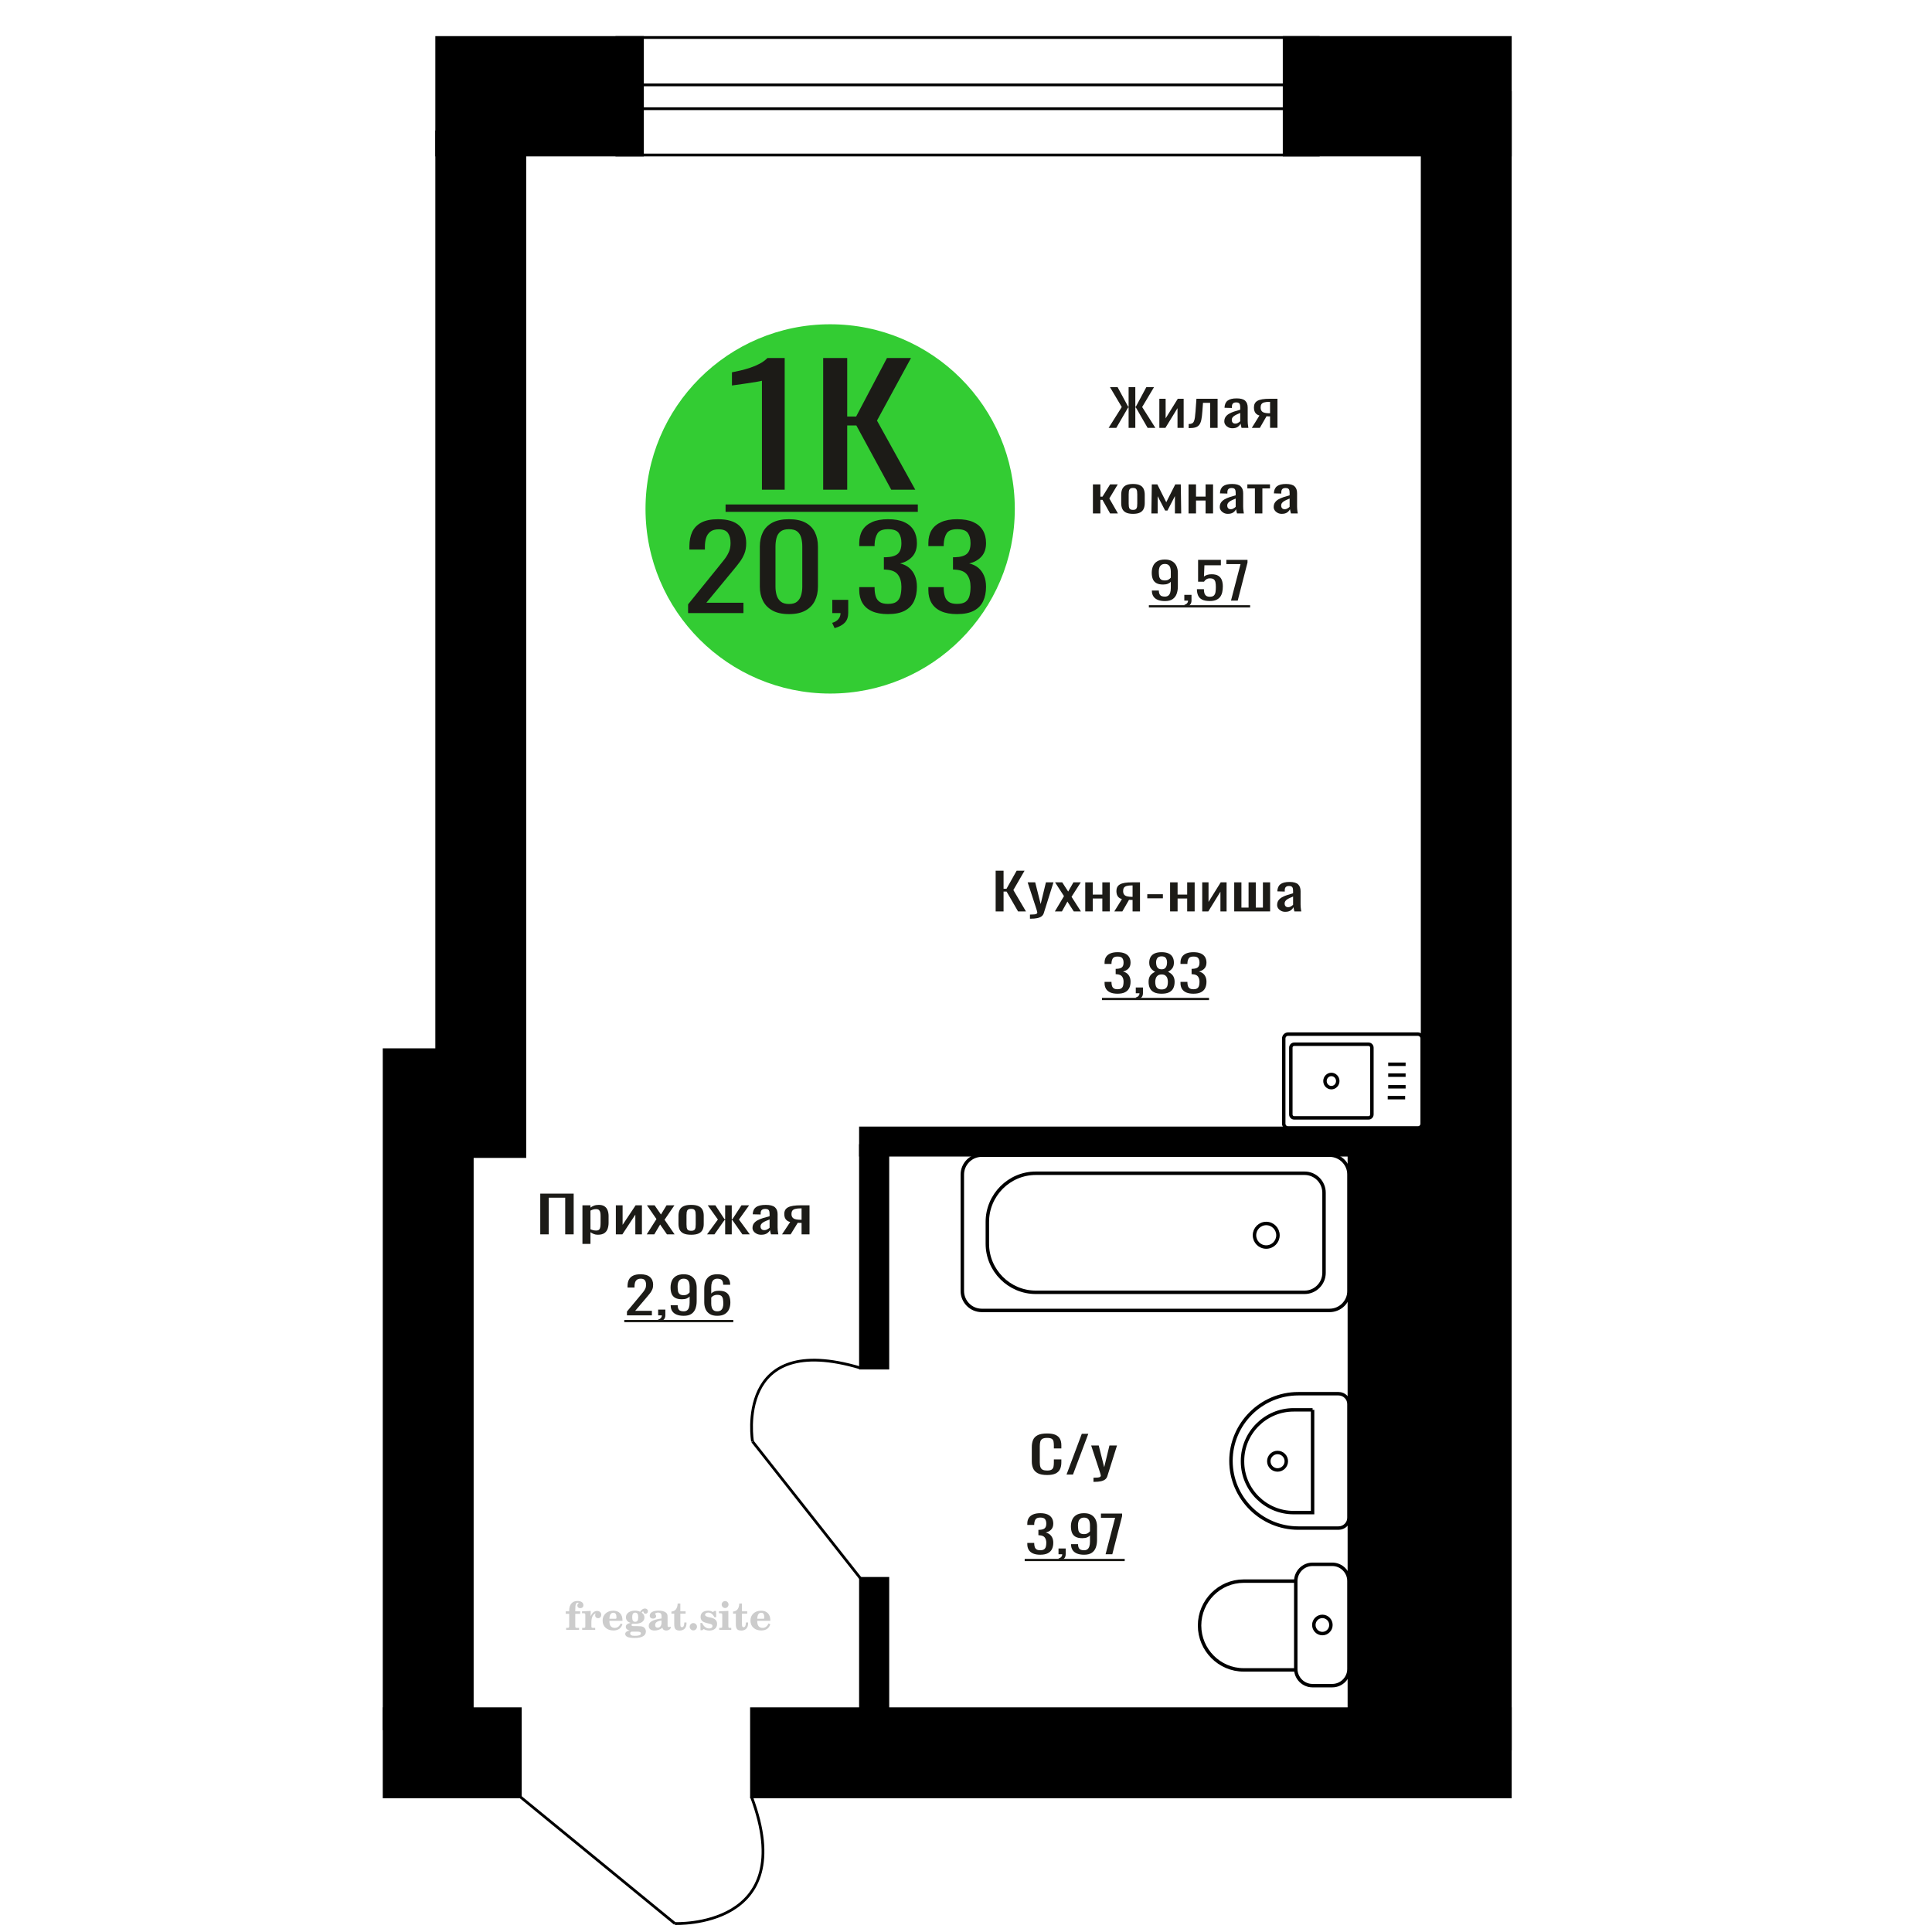 <?xml version="1.0" encoding="UTF-8"?>
<!DOCTYPE svg PUBLIC "-//W3C//DTD SVG 1.1//EN" "http://www.w3.org/Graphics/SVG/1.1/DTD/svg11.dtd">
<!-- Creator: CorelDRAW 2019 -->
<svg xmlns="http://www.w3.org/2000/svg" xml:space="preserve" width="140mm" height="140mm" version="1.1" style="shape-rendering:geometricPrecision; text-rendering:geometricPrecision; image-rendering:optimizeQuality; fill-rule:evenodd; clip-rule:evenodd"
viewBox="0 0 14000 14000"
 xmlns:xlink="http://www.w3.org/1999/xlink">
 <defs>
  <style type="text/css">
   <![CDATA[
    .str0 {stroke:black;stroke-width:25;stroke-miterlimit:22.926}
    .str2 {stroke:black;stroke-width:25.01;stroke-miterlimit:22.926}
    .str1 {stroke:black;stroke-width:20;stroke-miterlimit:22.926}
    .fil1 {fill:none}
    .fil5 {fill:black}
    .fil4 {fill:#1C1B17}
    .fil3 {fill:#33CC33}
    .fil0 {fill:#1C1B17;fill-rule:nonzero}
    .fil2 {fill:#CCCCCC;fill-rule:nonzero}
   ]]>
  </style>
 </defs>
 <g id="Слой_x0020_1">
  <polygon class="fil0" points="3914.93,8944.64 3914.93,8649.45 4157.04,8649.45 4157.04,8944.64 4095.7,8944.64 4095.7,8678.97 3976.27,8678.97 3976.27,8944.64 "/>
  <path id="1" class="fil0" d="M4220.56 9013.88l0 -279.88 58.09 0 0 16.76c6.88,-5.34 15.21,-9.96 24.98,-13.85 9.77,-3.88 21.35,-5.83 34.74,-5.83 16.28,0 29.23,2.86 38.82,8.57 9.59,5.71 16.73,12.87 21.44,21.5 4.7,8.62 7.79,17.37 9.23,26.24 1.45,8.87 2.18,16.46 2.18,22.78l0 51.02c0,14.82 -2.18,28.85 -6.53,42.09 -4.33,13.24 -12.21,23.93 -23.61,32.07 -11.39,8.14 -27.41,12.21 -48.04,12.21 -11.22,0 -21.18,-1.89 -29.87,-5.65 -8.68,-3.77 -16.46,-8.08 -23.34,-12.94l0 84.91 -58.09 0zm99.89 -96.94c10.14,0 17.38,-2.49 21.72,-7.47 4.35,-4.98 7.06,-11.72 8.15,-20.22 1.08,-8.51 1.62,-17.86 1.62,-28.06l0 -51.02c0,-8.75 -0.71,-16.83 -2.17,-24.24 -1.45,-7.41 -4.52,-13.3 -9.23,-17.67 -4.7,-4.38 -12.12,-6.56 -22.25,-6.56 -7.61,0 -14.84,1.09 -21.72,3.28 -6.88,2.18 -12.86,4.73 -17.92,7.65l0 134.84c5.43,2.67 11.59,4.92 18.45,6.74 6.89,1.82 14.66,2.73 23.35,2.73z"/>
  <polygon id="2" class="fil0" points="4462.7,8944.64 4462.7,8734 4511.56,8734 4511.56,8875.76 4606.02,8734 4651.62,8734 4651.62,8944.64 4603.85,8944.64 4603.85,8801.78 4509.92,8944.64 "/>
  <polygon id="3" class="fil0" points="4686.36,8944.64 4756.94,8833.85 4687.98,8734 4743.37,8734 4789.51,8800.69 4830.22,8734 4887.23,8734 4815.56,8838.59 4888.32,8944.64 4832.94,8944.64 4783.53,8873.21 4741.19,8944.64 "/>
  <path id="4" class="fil0" d="M5008.28 8947.56c-23.16,0 -41.43,-3.16 -54.82,-9.48 -13.39,-6.32 -22.9,-15.31 -28.51,-26.97 -5.6,-11.66 -8.42,-25.39 -8.42,-41.18l0 -61.22c0,-15.79 2.82,-29.52 8.42,-41.18 5.61,-11.66 15.12,-20.65 28.51,-26.97 13.39,-6.32 31.66,-9.48 54.82,-9.48 23.16,0 41.35,3.16 54.57,9.48 13.21,6.32 22.61,15.31 28.23,26.97 5.6,11.66 8.41,25.39 8.41,41.18l0 61.22c0,15.79 -2.81,29.52 -8.41,41.18 -5.62,11.66 -15.02,20.65 -28.23,26.97 -13.22,6.32 -31.41,9.48 -54.57,9.48zm0 -28.79c11.23,0 19.1,-2.19 23.63,-6.56 4.51,-4.38 7.24,-10.15 8.13,-17.31 0.91,-7.17 1.36,-14.64 1.36,-22.42l0 -65.96c0,-8.02 -0.45,-15.55 -1.36,-22.59 -0.89,-7.05 -3.62,-12.82 -8.13,-17.31 -4.53,-4.5 -12.4,-6.75 -23.63,-6.75 -11.22,0 -19.17,2.25 -23.88,6.75 -4.71,4.49 -7.51,10.26 -8.42,17.31 -0.9,7.04 -1.35,14.57 -1.35,22.59l0 65.96c0,7.78 0.45,15.25 1.35,22.42 0.91,7.16 3.71,12.93 8.42,17.31 4.71,4.37 12.66,6.56 23.88,6.56z"/>
  <polygon id="5" class="fil0" points="5123.39,8944.64 5202.1,8837.13 5128.27,8734 5183.65,8734 5250.41,8835.31 5254.76,8835.31 5254.76,8734 5302.54,8734 5302.54,8835.31 5306.89,8835.31 5373.12,8734 5428.49,8734 5354.65,8837.13 5433.38,8944.64 5379.63,8944.64 5306.89,8841.14 5302.54,8841.14 5302.54,8944.64 5254.76,8944.64 5254.76,8841.14 5249.88,8841.14 5177.14,8944.64 "/>
  <path id="6" class="fil0" d="M5515.89 8947.56c-12.3,0 -23.16,-2.37 -32.58,-7.11 -9.4,-4.74 -16.82,-10.81 -22.26,-18.22 -5.42,-7.41 -8.13,-15.25 -8.13,-23.51 0,-13.12 3.25,-24.17 9.77,-33.16 6.51,-8.99 15.47,-16.58 26.88,-22.78 11.39,-6.19 24.61,-11.6 39.62,-16.22 15.02,-4.61 30.85,-9.11 47.51,-13.48l0 -14.94c0,-8.5 -0.73,-15.55 -2.18,-21.14 -1.44,-5.59 -4.44,-9.78 -8.95,-12.57 -4.53,-2.79 -11.32,-4.19 -20.36,-4.19 -7.97,0 -14.39,1.21 -19.28,3.64 -4.89,2.43 -8.42,5.89 -10.58,10.39 -2.17,4.49 -3.26,9.78 -3.26,15.85l0 10.57 -57.54 -1.46c0.72,-23.32 8.68,-40.51 23.87,-51.56 15.21,-11.06 38.74,-16.59 70.59,-16.59 31.12,0 53.19,5.71 66.23,17.13 13.03,11.42 19.54,27.94 19.54,49.56l0 96.21c0,6.56 0.27,12.88 0.82,18.95 0.54,6.08 1.27,11.73 2.16,16.95 0.91,5.22 1.73,10.14 2.44,14.76l-53.19 0c-1.09,-3.89 -2.45,-8.81 -4.07,-14.76 -1.64,-5.95 -2.81,-11.36 -3.53,-16.22 -3.62,8.26 -10.59,15.98 -20.9,23.14 -10.32,7.17 -24.52,10.76 -42.62,10.76zm22.81 -33.53c5.78,0 11.21,-1.1 16.28,-3.28 5.06,-2.19 9.59,-4.68 13.57,-7.47 3.98,-2.8 6.69,-5.04 8.15,-6.74l0 -59.77c-9.06,3.4 -17.56,6.8 -25.52,10.2 -7.97,3.4 -14.93,6.99 -20.9,10.75 -5.97,3.77 -10.68,8.02 -14.12,12.76 -3.44,4.74 -5.16,10.14 -5.16,16.22 0,8.5 2.36,15.18 7.07,20.04 4.7,4.86 11.57,7.29 20.63,7.29z"/>
  <path id="7" class="fil0" d="M5666.81 8944.64l59.19 -89.29c-10.15,-2.67 -18.37,-6.68 -24.7,-12.02 -6.35,-5.35 -10.95,-11.91 -13.86,-19.68 -2.89,-7.78 -4.33,-16.52 -4.33,-26.24 0,-11.18 2.16,-20.77 6.51,-28.79 4.35,-8.02 11.21,-14.58 20.63,-19.68 9.41,-5.1 21.9,-8.87 37.45,-11.3 15.57,-2.43 34.75,-3.64 57.55,-3.64l60.81 0 0 210.64 -57.55 0 0 -83.09c-5.8,0 -10.68,-0.06 -14.66,-0.18 -3.98,-0.12 -8.33,-0.31 -13.03,-0.55l-51.58 83.82 -62.43 0zm135.19 -105.68c0.71,0 1.89,0 3.53,0 1.62,0 2.62,0 2.98,0l0 -82.73c-0.36,0 -1.36,0 -2.98,0 -1.64,0 -2.64,0 -2.99,0 -17.02,0 -30.5,1.4 -40.45,4.19 -9.95,2.79 -16.92,7.17 -20.9,13.12 -3.98,5.95 -5.97,13.91 -5.97,23.87 0,13.85 4.61,24.17 13.85,30.98 9.22,6.8 26.86,10.32 52.93,10.57z"/>
  <path class="fil1 str0" d="M9333.15 8173.55l941.83 0c16.9,0 30.72,-14.27 30.72,-31.72l0 -616.28c0,-17.44 -13.82,-31.72 -30.72,-31.72l-941.83 0c-16.9,0 -30.72,14.28 -30.72,31.72l0 616.28c0,17.45 13.82,31.72 30.72,31.72zm44.79 -73.2l539.31 0c13.27,0 24.11,-11.19 24.11,-24.88l0 -483.54c0,-13.7 -10.84,-24.89 -24.11,-24.89l-539.31 0c-13.26,0 -24.11,11.19 -24.11,24.89l0 483.54c0,13.69 10.85,24.88 24.11,24.88zm269.66 -218.82c25.59,0 46.33,-21.42 46.33,-47.84 0,-26.41 -20.74,-47.83 -46.33,-47.83 -25.59,0 -46.34,21.42 -46.34,47.83 0,26.42 20.75,47.84 46.34,47.84zm408.3 72.42l126.29 0m-122.78 -78.71l126.29 0m-126.29 -84.33l126.29 0m-126.29 -78.7l126.29 0"/>
  <path class="fil2" d="M4099.54 11694.2l0 -17.78 25.02 0 0 -5.65c0,-21.97 5.22,-38.99 15.71,-51.17 10.49,-12.19 25.21,-18.26 44.12,-18.26 13.27,0 23.76,2.73 31.52,8.14 7.76,5.41 11.66,12.7 11.66,21.87 0,6.82 -2.07,12.19 -6.21,16.09 -4.14,3.9 -9.87,5.83 -17.26,5.83 -6.07,0 -11.01,-1.78 -14.82,-5.36 -3.81,-3.57 -5.73,-8.18 -5.73,-13.78 0,-5.88 2.63,-11.1 7.95,-15.71 1.08,-1.08 1.64,-1.79 1.64,-2.07 0,-0.99 -0.47,-1.74 -1.36,-2.16 -0.94,-0.47 -2.45,-0.71 -4.57,-0.71 -7,0 -11.85,3.58 -14.53,10.68 -2.73,7.1 -4.09,21.54 -4.09,43.32l0 8.94 35.51 0 0 17.78 -35.51 0 0 91.43c0,4.14 0.84,6.97 2.59,8.47 1.74,1.51 5.08,2.26 10.01,2.26l15.06 0 0 14.11 -93.7 0 0 -14.11 12.37 -0.28c3.76,-0.19 6.3,-0.99 7.67,-2.5 1.31,-1.45 1.97,-4.09 1.97,-7.95l0 -91.43 -25.02 0z"/>
  <path id="1" class="fil2" d="M4218.54 11810.47l0 -14.11 13.22 -0.28c3.86,-0.29 6.44,-1.13 7.71,-2.54 1.27,-1.41 1.93,-4.05 1.93,-7.91l0 -84.47c0,-4.52 -0.99,-7.53 -3.01,-8.99 -2.02,-1.46 -6.21,-2.21 -12.56,-2.21 -0.84,0 -2.21,0.05 -4.09,0.14 -1.88,0.1 -3.29,0.14 -4.33,0.14l0 -13.82 62.89 -3.11 0 38.85c5.55,-12.74 12.14,-22.39 19.9,-28.88 7.71,-6.44 16.41,-9.69 26.15,-9.69 9.03,0 16.37,2.54 22.01,7.58 5.65,5.08 8.47,11.52 8.47,19.42 0,7.72 -2.07,13.88 -6.26,18.53 -4.18,4.66 -9.69,6.97 -16.51,6.97 -6.35,0 -11.52,-2.03 -15.52,-6.12 -4,-4.09 -6.02,-9.41 -6.02,-15.94 0,-2.59 0.42,-4.94 1.27,-7.15 0.8,-2.21 2.12,-4.33 3.86,-6.35 -10.49,3.38 -18.44,10.67 -23.94,21.77 -5.51,11.11 -8.28,25.59 -8.28,43.42l0 29.91c0,3.86 0.66,6.5 1.97,7.95 1.37,1.51 3.91,2.31 7.67,2.5l18.02 0.28 0 14.11 -94.55 0z"/>
  <path id="2" class="fil2" d="M4497.99 11763.9l12.42 5.93c-4.42,14.77 -12.14,26.01 -23.19,33.68 -11.1,7.67 -25.17,11.48 -42.24,11.48 -23.43,0 -42.29,-6.59 -56.68,-19.71 -14.35,-13.13 -21.54,-30.34 -21.54,-51.65 0,-21.26 7.15,-38.57 21.4,-51.83 14.3,-13.27 32.97,-19.9 56.02,-19.9 21.02,0 37.35,6.07 49.01,18.25 11.67,12.14 17.5,29.21 17.5,51.13l0 3.71 -94.83 0 0 1.93c0,16.33 3.3,28.65 9.83,36.97 6.59,8.33 16.37,12.47 29.31,12.47 9.45,0 17.78,-2.73 24.93,-8.19 7.19,-5.45 13.21,-13.54 18.06,-24.27zm-82.13 -33.58l43.37 0c2.96,0 5.03,-0.66 6.21,-1.93 1.18,-1.27 1.79,-3.62 1.79,-7.05 0,-12.14 -1.84,-20.98 -5.46,-26.49 -3.62,-5.5 -9.31,-8.27 -17.12,-8.27 -8.98,0 -15.85,3.62 -20.6,10.81 -4.71,7.25 -7.43,18.21 -8.19,32.93z"/>
  <path id="3" class="fil2" d="M4562.52 11815.6c-9.12,-2.31 -15.99,-5.69 -20.65,-10.26 -4.65,-4.56 -6.96,-10.16 -6.96,-16.88 0,-7.43 3.06,-13.55 9.22,-18.39 6.16,-4.8 15.05,-8.09 26.62,-9.84 -11.38,-3.05 -20.03,-8.04 -26.01,-15.05 -5.97,-6.96 -8.98,-15.47 -8.98,-25.49 0,-14.3 6.07,-25.97 18.2,-34.9 12.14,-8.99 27.99,-13.45 47.56,-13.45 6.91,0 13.4,0.7 19.56,2.07 6.17,1.36 12.14,3.43 17.92,6.16l4.85 -7.01c3.76,-5.36 8.28,-9.46 13.5,-12.37 5.22,-2.92 10.68,-4.38 16.37,-4.38 6.25,0 11.33,1.79 15.28,5.37 3.96,3.62 5.93,8.23 5.93,13.82 0,5.51 -1.5,10.02 -4.56,13.46 -3.01,3.43 -6.96,5.17 -11.81,5.17 -3.34,0 -6.16,-0.7 -8.56,-2.12 -2.4,-1.45 -4.33,-3.62 -5.78,-6.53 -0.57,-1.13 -0.9,-2.5 -1.09,-4.14 -0.28,-2.31 -1.27,-3.48 -2.91,-3.58 -1.65,0 -3.48,0.8 -5.51,2.4 -2.02,1.6 -3.66,3.62 -4.93,6.07 6.96,4.8 12.04,9.92 15.24,15.43 3.19,5.55 4.79,11.9 4.79,19.05 0,14.34 -5.83,25.58 -17.45,33.72 -11.62,8.14 -27.75,12.23 -48.4,12.23 -1.74,0 -4.18,-0.09 -7.34,-0.28 -3.1,-0.19 -5.36,-0.28 -6.72,-0.28 -4.33,0 -7.72,0.8 -10.11,2.44 -2.45,1.6 -3.67,3.81 -3.67,6.64 0,3.24 1.08,5.5 3.24,6.77 2.17,1.27 5.93,1.93 11.34,1.93l20.46 0c10.72,0 20.08,0.33 28.03,1.03 8,0.71 13.45,1.6 16.51,2.68 7.72,2.78 13.74,7.34 18.06,13.78 4.33,6.45 6.5,13.88 6.5,22.3 0,14.86 -7.06,26.29 -21.17,34.29 -14.11,8 -34.34,11.99 -60.73,11.99 -22.43,0 -39.32,-2.44 -50.65,-7.29 -11.34,-4.89 -17.03,-12.13 -17.03,-21.77 0,-6.35 2.77,-11.62 8.28,-15.9 5.5,-4.28 13.36,-7.25 23.56,-8.89zm13.88 7.85c-3.58,1.46 -6.12,3.15 -7.62,5.04 -1.51,1.88 -2.26,4.32 -2.26,7.38 0,6.16 2.68,10.72 8,13.64 5.31,2.96 13.59,4.42 24.83,4.42 15.24,0 26.53,-1.41 33.82,-4.18 7.29,-2.83 10.96,-7.15 10.96,-13.08 0,-4.66 -1.97,-8.04 -5.93,-10.11 -3.95,-2.07 -10.72,-3.11 -20.32,-3.11l-41.48 0zm4.8 -104.51c0,11.61 1.74,20.08 5.22,25.4 3.53,5.31 8.98,7.99 16.46,7.99 7.53,0 13.08,-2.68 16.7,-8.09 3.57,-5.36 5.36,-13.78 5.36,-25.3 0,-11.29 -1.79,-19.66 -5.36,-25.07 -3.62,-5.41 -9.17,-8.14 -16.7,-8.14 -7.48,0 -12.93,2.73 -16.46,8.14 -3.48,5.41 -5.22,13.78 -5.22,25.07z"/>
  <path id="4" class="fil2" d="M4793.76 11742.17c-16.7,2.68 -28.6,6.63 -35.66,11.86 -7.1,5.22 -10.63,12.55 -10.63,22.06 0,5.78 1.6,10.34 4.75,13.78 3.15,3.38 7.43,5.08 12.75,5.08 8.7,0 15.71,-3.25 20.93,-9.74 5.22,-6.49 7.86,-15.38 7.86,-26.67l0 -16.37zm43.74 35.75c0,4.52 0.8,7.71 2.4,9.64 1.6,1.93 4.23,2.87 7.81,2.87 1.64,0 3.52,-0.47 5.64,-1.46 2.12,-0.94 3.43,-1.41 4,-1.41 1.08,0 1.97,0.33 2.63,1.08 0.61,0.76 0.94,1.79 0.94,3.2 0,5.88 -3.34,11.25 -10.06,16.14 -6.73,4.84 -14.77,7.29 -24.13,7.29 -7.01,0 -12.98,-1.84 -17.92,-5.55 -4.99,-3.72 -7.9,-8.52 -8.85,-14.35 -7.71,6.3 -16.46,11.2 -26.24,14.68 -9.79,3.48 -19.85,5.22 -30.25,5.22 -13.5,0 -23.99,-2.92 -31.42,-8.8 -7.43,-5.88 -11.14,-14.16 -11.14,-24.83 0,-14.21 7.47,-25.64 22.38,-34.2 14.92,-8.61 38.53,-15.05 70.75,-19.38l0 -15.33c0,-9.93 -1.98,-16.94 -5.93,-21.07 -3.95,-4.14 -10.53,-6.21 -19.71,-6.21 -5.97,0 -11,0.98 -15.05,2.96 -4.09,1.98 -6.16,4.28 -6.16,6.82 0,0.66 1.22,2.54 3.67,5.69 2.44,3.11 3.67,6.59 3.67,10.49 0,5.32 -2.07,9.6 -6.26,12.89 -4.18,3.24 -9.64,4.89 -16.32,4.89 -6.82,0 -12.47,-1.97 -16.98,-5.93 -4.47,-3.95 -6.73,-8.89 -6.73,-14.86 0,-11.76 5.65,-20.88 16.94,-27.37 11.33,-6.45 27.28,-9.69 47.97,-9.69 11.57,0 21.73,1.17 30.53,3.52 8.75,2.31 15.99,5.79 21.68,10.35 4.52,3.53 7.67,7.48 9.46,11.95 1.79,4.42 2.68,11.24 2.68,20.41l0 60.35z"/>
  <path id="5" class="fil2" d="M4974.24 11757.13c0,0.66 0.09,1.65 0.24,2.96 0.14,1.32 0.18,2.31 0.18,2.97 0,16.51 -4.37,29.39 -13.12,38.66 -8.8,9.22 -20.98,13.83 -36.55,13.83 -14.2,0 -24.32,-3.34 -30.29,-10.07 -5.97,-6.68 -8.94,-18.48 -8.94,-35.41l0 -77 -20.32 0 0 -15.15c13.97,-0.89 24.84,-6.35 32.55,-16.27 7.72,-9.93 11.95,-23.95 12.7,-41.96l19.38 0 0 56.73 38.1 0 0 16.65 -38.1 0 0 74.78c0,9.55 0.9,15.9 2.64,19.01 1.74,3.15 4.79,4.7 9.22,4.7 5.41,0 9.5,-2.87 12.32,-8.56 2.77,-5.69 4.33,-14.3 4.61,-25.87l15.38 0z"/>
  <path id="6" class="fil2" d="M5024.15 11761.36c7.15,0 13.35,2.59 18.58,7.81 5.22,5.18 7.85,11.38 7.85,18.63 0,7.29 -2.59,13.54 -7.81,18.77 -5.17,5.22 -11.38,7.85 -18.62,7.85 -7.2,0 -13.36,-2.63 -18.54,-7.85 -5.22,-5.23 -7.8,-11.48 -7.8,-18.77 0,-7.15 2.63,-13.36 7.85,-18.58 5.22,-5.22 11.38,-7.86 18.49,-7.86z"/>
  <path id="7" class="fil2" d="M5075.42 11760.8l12.18 0c5.79,12.79 13.12,22.58 22.01,29.35 8.94,6.77 18.87,10.16 29.87,10.16 7.2,0 12.89,-1.6 17.08,-4.75 4.23,-3.2 6.35,-7.43 6.35,-12.79 0,-4.8 -1.84,-8.47 -5.55,-11.06 -3.72,-2.59 -11.62,-5.13 -23.76,-7.62 -20.84,-4 -35.51,-9.64 -44.02,-16.84 -8.52,-7.19 -12.75,-17.26 -12.75,-30.19 0,-14.35 4.75,-25.45 14.25,-33.31 9.5,-7.9 23,-11.85 40.45,-11.85 6.49,0 12.7,0.8 18.49,2.45 5.83,1.64 11.15,3.99 15.94,7.1l11.06 -7.57 11.61 0 1.37 45.15 -13.27 0c-4.93,-10.58 -11.33,-18.91 -19.14,-24.88 -7.81,-5.98 -16.18,-8.99 -25.16,-8.99 -6.82,0 -12.37,1.51 -16.65,4.57 -4.33,3.05 -6.5,6.86 -6.5,11.47 0,8.75 11.15,15.1 33.4,19.05 2.68,0.47 4.75,0.85 6.21,1.13 15.71,2.92 27.56,8.23 35.46,15.95 7.91,7.71 11.86,17.73 11.86,30.01 0,14.81 -4.99,26.53 -14.96,35.18 -9.97,8.7 -23.57,13.03 -40.83,13.03 -7.71,0 -15.05,-0.89 -21.92,-2.73 -6.91,-1.83 -13.12,-4.47 -18.76,-7.95l-12.14 8.42 -11.34 0 -0.84 -52.49z"/>
  <path id="8" class="fil2" d="M5229.74 11627.03c0,-7.01 2.4,-12.94 7.25,-17.78 4.84,-4.89 10.67,-7.34 17.59,-7.34 6.63,0 12.37,2.45 17.26,7.38 4.85,4.94 7.29,10.82 7.29,17.74 0,6.91 -2.4,12.84 -7.24,17.87 -4.85,5.03 -10.59,7.53 -17.31,7.53 -6.92,0 -12.75,-2.45 -17.59,-7.39 -4.85,-4.94 -7.25,-10.91 -7.25,-18.01zm48.26 158.56c0,3.95 0.66,6.68 1.93,8.09 1.32,1.41 3.91,2.21 7.76,2.4l11.2 0.28 0 14.11 -87.21 0 0 -14.11 12.28 -0.28c3.81,-0.19 6.39,-0.99 7.71,-2.5 1.37,-1.45 2.02,-4.14 2.02,-7.99l0 -84.48c0,-4.47 -0.98,-7.48 -3.01,-8.94 -2.02,-1.46 -6.16,-2.21 -12.41,-2.21 -0.85,0 -2.17,0.05 -4.1,0.14 -1.88,0.1 -3.34,0.14 -4.46,0.14l0 -13.82 68.29 -3.11 0 112.28z"/>
  <path id="9" class="fil2" d="M5420.71 11757.13c0,0.66 0.09,1.65 0.24,2.96 0.14,1.32 0.18,2.31 0.18,2.97 0,16.51 -4.37,29.39 -13.12,38.66 -8.8,9.22 -20.98,13.83 -36.55,13.83 -14.2,0 -24.32,-3.34 -30.29,-10.07 -5.97,-6.68 -8.94,-18.48 -8.94,-35.41l0 -77 -20.32 0 0 -15.15c13.97,-0.89 24.84,-6.35 32.55,-16.27 7.72,-9.93 11.95,-23.95 12.7,-41.96l19.38 0 0 56.73 38.1 0 0 16.65 -38.1 0 0 74.78c0,9.55 0.9,15.9 2.64,19.01 1.74,3.15 4.79,4.7 9.22,4.7 5.41,0 9.5,-2.87 12.32,-8.56 2.77,-5.69 4.33,-14.3 4.61,-25.87l15.38 0z"/>
  <path id="10" class="fil2" d="M5569.3 11763.9l12.42 5.93c-4.42,14.77 -12.14,26.01 -23.19,33.68 -11.1,7.67 -25.17,11.48 -42.24,11.48 -23.43,0 -42.29,-6.59 -56.68,-19.71 -14.35,-13.13 -21.54,-30.34 -21.54,-51.65 0,-21.26 7.15,-38.57 21.4,-51.83 14.3,-13.27 32.97,-19.9 56.02,-19.9 21.02,0 37.35,6.07 49.01,18.25 11.67,12.14 17.5,29.21 17.5,51.13l0 3.71 -94.83 0 0 1.93c0,16.33 3.3,28.65 9.83,36.97 6.59,8.33 16.37,12.47 29.31,12.47 9.45,0 17.78,-2.73 24.93,-8.19 7.19,-5.45 13.21,-13.54 18.06,-24.27zm-82.13 -33.58l43.37 0c2.96,0 5.03,-0.66 6.21,-1.93 1.18,-1.27 1.79,-3.62 1.79,-7.05 0,-12.14 -1.84,-20.98 -5.46,-26.49 -3.62,-5.5 -9.31,-8.27 -17.12,-8.27 -8.98,0 -15.85,3.62 -20.6,10.81 -4.71,7.25 -7.43,18.21 -8.19,32.93z"/>
  <circle class="fil3" cx="6015.64" cy="3687.79" r="1337.99"/>
  <path class="fil0" d="M4986.15 4442.58l0 -63.27 216.32 -267.22c16.11,-19.98 30.98,-38.58 44.63,-55.78 13.66,-17.21 24.85,-35.38 33.61,-54.53 8.75,-19.15 13.13,-41.21 13.13,-66.18 0,-31.08 -6.31,-55.5 -18.91,-73.26 -12.6,-17.76 -34.65,-26.64 -66.15,-26.64 -26.6,0 -47.25,5.83 -61.96,17.48 -14.7,11.66 -24.85,26.92 -30.45,45.79 -5.61,18.87 -8.41,39.13 -8.41,60.77l0 22.48 -112.37 0 0 -23.31c0,-40.51 6.84,-75.34 20.49,-104.48 13.65,-29.13 35.7,-51.75 66.15,-67.84 30.46,-16.1 70.89,-24.15 121.3,-24.15 68.6,0 119.71,15.4 153.32,46.21 33.6,30.8 50.41,73.39 50.41,127.78 0,28.86 -4.38,54.11 -13.13,75.76 -8.76,21.64 -20.14,41.9 -34.14,60.77 -14,18.87 -29.39,38.29 -46.19,58.27l-195.34 236.43 268.84 0 0 74.92 -401.15 0z"/>
  <path id="1" class="fil0" d="M5717.05 4450.07c-48.31,0 -88.04,-8.6 -119.19,-25.8 -31.15,-17.21 -54.26,-40.8 -69.31,-70.77 -15.05,-29.96 -22.58,-64.1 -22.58,-102.39l0 -290.54c0,-39.4 7.35,-73.95 22.06,-103.64 14.69,-29.69 37.63,-52.86 68.77,-69.51 31.16,-16.65 71.24,-24.98 120.25,-24.98 49,0 88.92,8.33 119.72,24.98 30.79,16.65 53.55,39.82 68.26,69.51 14.69,29.69 22.05,64.24 22.05,103.64l0 290.54c0,38.85 -7.53,73.26 -22.58,103.23 -15.05,29.97 -37.98,53.41 -68.79,70.34 -30.8,16.93 -70.35,25.39 -118.66,25.39zm0 -73.26c26.6,0 46.73,-6.1 60.38,-18.31 13.65,-12.21 23.1,-27.89 28.36,-47.04 5.25,-19.14 7.87,-38.98 7.87,-59.52l0 -292.2c0,-21.64 -2.45,-42.04 -7.35,-61.19 -4.9,-19.14 -14.18,-34.54 -27.83,-46.2 -13.65,-11.65 -34.12,-17.48 -61.43,-17.48 -27.3,0 -47.95,5.83 -61.95,17.48 -14.01,11.66 -23.47,27.06 -28.36,46.2 -4.91,19.15 -7.36,39.55 -7.36,61.19l0 292.2c0,20.54 2.63,40.38 7.89,59.52 5.25,19.15 15.05,34.83 29.39,47.04 14.35,12.21 34.49,18.31 60.39,18.31z"/>
  <path id="2" class="fil0" d="M6047.84 4551.63l-17.85 -38.29c18.89,-4.99 33.78,-13.74 44.63,-26.22 10.85,-12.49 16.27,-27.34 16.27,-44.54l-59.86 0 0 -95.74 115.52 0 0 94.08c0,29.41 -8.05,52.86 -24.15,70.34 -16.11,17.48 -40.96,30.94 -74.56,40.37z"/>
  <path id="3" class="fil0" d="M6434.28 4450.07c-46.2,0 -84.7,-6.94 -115.51,-20.81 -30.8,-13.87 -53.91,-33.85 -69.32,-59.94 -15.4,-26.08 -23.09,-56.88 -23.09,-92.4l0 -22.48 111.31 0c0,2.22 0,4.58 0,7.08 0,2.49 0,5.13 0,7.9 0.7,19.98 3.68,38.02 8.93,54.12 5.25,16.09 14.7,28.85 28.36,38.29 13.65,9.43 33.43,14.15 59.32,14.15 27.3,0 47.96,-5.13 61.97,-15.4 14,-10.27 23.45,-24.83 28.34,-43.7 4.91,-18.87 7.36,-40.52 7.36,-64.94 0,-35.52 -8.23,-64.52 -24.68,-86.99 -16.45,-22.48 -45.34,-34.83 -86.64,-37.05 -2.1,-0.55 -4.73,-0.83 -7.88,-0.83 -3.14,0 -5.76,0 -7.87,0l0 -89.08c2.11,0 4.55,0 7.35,0 2.8,0 5.25,0 7.36,0 39.9,-1.11 68.6,-9.43 86.1,-24.97 17.5,-15.54 26.26,-41.35 26.26,-77.42 0,-30.52 -6.48,-54.94 -19.43,-73.26 -12.96,-18.31 -38.68,-27.47 -77.19,-27.47 -38.5,0 -64.06,10.13 -76.66,30.39 -12.6,20.25 -19.6,46.2 -21,77.83 0,2.22 0,4.58 0,7.08 0,2.5 0,4.85 0,7.07l-111.31 0 0 -22.47c0,-36.08 7.69,-66.88 23.09,-92.41 15.41,-25.53 38.69,-45.23 69.84,-59.1 31.16,-13.88 69.83,-20.82 116.04,-20.82 46.91,0 85.77,6.94 116.57,20.82 30.81,13.87 53.9,33.71 69.31,59.52 15.4,25.81 23.11,56.75 23.11,92.82 0,40.51 -11.03,72.98 -33.09,97.4 -22.05,24.42 -51.63,41.07 -88.73,49.95 25.89,6.1 47.78,16.65 65.63,31.63 17.85,14.99 31.68,34 41.48,57.03 9.8,23.03 14.71,49.81 14.71,80.33 0,39.96 -7.01,74.79 -21.01,104.48 -14,29.69 -36.4,52.72 -67.21,69.09 -30.8,16.38 -71.41,24.56 -121.82,24.56z"/>
  <path id="4" class="fil0" d="M6935.19 4450.07c-46.2,0 -84.7,-6.94 -115.51,-20.81 -30.8,-13.87 -53.91,-33.85 -69.31,-59.94 -15.41,-26.08 -23.1,-56.88 -23.1,-92.4l0 -22.48 111.31 0c0,2.22 0,4.58 0,7.08 0,2.49 0,5.13 0,7.9 0.71,19.98 3.68,38.02 8.93,54.12 5.25,16.09 14.7,28.85 28.36,38.29 13.65,9.43 33.43,14.15 59.32,14.15 27.3,0 47.96,-5.13 61.97,-15.4 14,-10.27 23.45,-24.83 28.34,-43.7 4.91,-18.87 7.36,-40.52 7.36,-64.94 0,-35.52 -8.23,-64.52 -24.68,-86.99 -16.45,-22.48 -45.33,-34.83 -86.63,-37.05 -2.11,-0.55 -4.73,-0.83 -7.89,-0.83 -3.14,0 -5.76,0 -7.87,0l0 -89.08c2.11,0 4.55,0 7.35,0 2.8,0 5.25,0 7.36,0 39.9,-1.11 68.6,-9.43 86.11,-24.97 17.49,-15.54 26.25,-41.35 26.25,-77.42 0,-30.52 -6.47,-54.94 -19.43,-73.26 -12.96,-18.31 -38.68,-27.47 -77.19,-27.47 -38.5,0 -64.06,10.13 -76.66,30.39 -12.6,20.25 -19.6,46.2 -21,77.83 0,2.22 0,4.58 0,7.08 0,2.5 0,4.85 0,7.07l-111.31 0 0 -22.47c0,-36.08 7.69,-66.88 23.1,-92.41 15.4,-25.53 38.68,-45.23 69.83,-59.1 31.16,-13.88 69.83,-20.82 116.04,-20.82 46.91,0 85.77,6.94 116.57,20.82 30.81,13.87 53.9,33.71 69.31,59.52 15.4,25.81 23.11,56.75 23.11,92.82 0,40.51 -11.03,72.98 -33.09,97.4 -22.05,24.42 -51.63,41.07 -88.73,49.95 25.9,6.1 47.78,16.65 65.63,31.63 17.85,14.99 31.68,34 41.48,57.03 9.8,23.03 14.71,49.81 14.71,80.33 0,39.96 -7,74.79 -21.01,104.48 -14,29.69 -36.4,52.72 -67.21,69.09 -30.8,16.38 -71.41,24.56 -121.82,24.56z"/>
  <path class="fil0" d="M5521.27 3548.39l0 -789.23c-1.02,0.78 -12.59,3.14 -34.67,7.06 -22.09,3.93 -47,7.86 -74.73,11.78 -27.75,3.93 -52.4,7.46 -73.98,10.61 -21.57,3.14 -32.88,4.71 -33.9,4.71l0 -95.42c17.47,-3.14 37.76,-7.46 60.87,-12.95 23.12,-5.5 46.74,-12.18 70.88,-20.03 24.15,-7.85 47.26,-17.67 69.35,-29.45 22.09,-11.78 40.84,-25.52 56.25,-41.23l124.81 0 0 954.15 -164.88 0z"/>
  <polygon id="1" class="fil0" points="5965.07,3548.39 5965.07,2594.24 6139.2,2594.24 6139.2,3018.31 6203.92,3018.31 6427.36,2594.24 6601.49,2594.24 6354.94,3047.76 6632.31,3548.39 6458.18,3548.39 6205.45,3083.1 6139.2,3083.1 6139.2,3548.39 "/>
  <polygon id="2" class="fil4" points="5257.76,3655.48 6650.8,3655.48 6650.8,3709.02 5257.76,3709.02 "/>
  <polygon class="fil0" points="7214.86,6604.48 7214.86,6309.3 7272.18,6309.3 7272.18,6440.49 7293.48,6440.49 7367.03,6309.3 7424.35,6309.3 7343.2,6449.6 7434.5,6604.48 7377.18,6604.48 7293.99,6460.53 7272.18,6460.53 7272.18,6604.48 "/>
  <path id="1" class="fil0" d="M7463.42 6657.32l0 -29.88c13.18,0 23.68,-0.43 31.45,-1.28 7.78,-0.85 13.36,-2.43 16.74,-4.73 3.38,-2.31 5.07,-5.53 5.07,-9.66 0,-2.19 -1.18,-7.05 -3.55,-14.58 -2.37,-7.53 -4.9,-15.55 -7.6,-24.05l-58.85 -179.29 54.78 0 39.58 157.42 38.04 -157.42 54.77 0 -70 222.29c-3.03,10.21 -8.61,18.28 -16.73,24.24 -8.11,5.95 -18.51,10.26 -31.19,12.93 -12.68,2.67 -28,4.01 -45.91,4.01l-6.6 0z"/>
  <polygon id="2" class="fil0" points="7644,6604.48 7709.94,6493.7 7645.52,6393.85 7697.26,6393.85 7740.38,6460.53 7778.42,6393.85 7831.69,6393.85 7764.73,6498.43 7832.69,6604.48 7780.96,6604.48 7734.8,6533.05 7695.24,6604.48 "/>
  <polygon id="3" class="fil0" points="7864.15,6604.48 7864.15,6393.85 7918.43,6393.85 7918.43,6482.4 7987.93,6482.4 7987.93,6393.85 8042.2,6393.85 8042.2,6604.48 7987.93,6604.48 7987.93,6510.82 7918.43,6510.82 7918.43,6604.48 "/>
  <path id="4" class="fil0" d="M8074.66 6604.48l55.3 -89.28c-9.48,-2.68 -17.16,-6.68 -23.09,-12.03 -5.92,-5.34 -10.22,-11.9 -12.93,-19.68 -2.7,-7.77 -4.05,-16.52 -4.05,-26.24 0,-11.17 2.02,-20.77 6.08,-28.78 4.06,-8.02 10.48,-14.58 19.28,-19.68 8.78,-5.11 20.46,-8.87 34.99,-11.3 14.55,-2.43 32.48,-3.64 53.77,-3.64l56.82 0 0 210.63 -53.77 0 0 -83.09c-5.41,0 -9.98,-0.06 -13.7,-0.18 -3.71,-0.12 -7.78,-0.3 -12.17,-0.55l-48.19 83.82 -58.34 0zm126.3 -105.68c0.69,0 1.79,0 3.3,0 1.53,0 2.45,0 2.8,0l0 -82.73c-0.35,0 -1.27,0 -2.8,0 -1.51,0 -2.45,0 -2.78,0 -15.9,0 -28.49,1.4 -37.79,4.2 -9.3,2.79 -15.81,7.16 -19.53,13.11 -3.72,5.96 -5.58,13.91 -5.58,23.87 0,13.85 4.31,24.18 12.93,30.98 8.63,6.8 25.11,10.33 49.45,10.57z"/>
  <polygon id="5" class="fil0" points="8313.59,6509.37 8313.59,6479.85 8426.7,6479.85 8426.7,6509.37 "/>
  <polygon id="6" class="fil0" points="8478.95,6604.48 8478.95,6393.85 8533.23,6393.85 8533.23,6482.4 8602.73,6482.4 8602.73,6393.85 8657,6393.85 8657,6604.48 8602.73,6604.48 8602.73,6510.82 8533.23,6510.82 8533.23,6604.48 "/>
  <polygon id="7" class="fil0" points="8711.79,6604.48 8711.79,6393.85 8757.44,6393.85 8757.44,6535.6 8845.71,6393.85 8888.31,6393.85 8888.31,6604.48 8843.67,6604.48 8843.67,6461.63 8755.91,6604.48 "/>
  <polygon id="8" class="fil0" points="8943.6,6604.48 8943.6,6393.85 8995.84,6393.85 8995.84,6576.78 9047.58,6576.78 9047.58,6393.85 9099.84,6393.85 9099.84,6576.78 9151.57,6576.78 9151.57,6393.85 9203.83,6393.85 9203.83,6604.48 "/>
  <path id="9" class="fil0" d="M9313.39 6607.4c-11.5,0 -21.65,-2.37 -30.44,-7.11 -8.79,-4.74 -15.72,-10.81 -20.8,-18.22 -5.07,-7.41 -7.6,-15.25 -7.6,-23.51 0,-13.12 3.04,-24.17 9.13,-33.16 6.09,-8.99 14.45,-16.58 25.1,-22.78 10.66,-6.19 22.99,-11.6 37.04,-16.21 14.03,-4.62 28.83,-9.11 44.38,-13.49l0 -14.94c0,-8.5 -0.67,-15.55 -2.02,-21.13 -1.37,-5.59 -4.15,-9.78 -8.38,-12.58 -4.22,-2.79 -10.57,-4.19 -19.02,-4.19 -7.44,0 -13.44,1.22 -18.01,3.65 -4.56,2.43 -7.86,5.89 -9.9,10.38 -2.01,4.5 -3.03,9.78 -3.03,15.86l0 10.56 -53.77 -1.45c0.67,-23.33 8.11,-40.51 22.31,-51.57 14.21,-11.05 36.19,-16.58 65.95,-16.58 29.08,0 49.71,5.71 61.89,17.13 12.16,11.42 18.26,27.94 18.26,49.56l0 96.21c0,6.56 0.25,12.87 0.75,18.95 0.52,6.07 1.19,11.72 2.04,16.94 0.84,5.22 1.6,10.14 2.28,14.76l-49.71 0c-1.01,-3.89 -2.28,-8.81 -3.81,-14.76 -1.52,-5.95 -2.62,-11.36 -3.29,-16.22 -3.38,8.26 -9.89,15.98 -19.53,23.14 -9.64,7.17 -22.91,10.76 -39.82,10.76zm21.3 -33.53c5.41,0 10.49,-1.09 15.22,-3.28 4.74,-2.19 8.95,-4.68 12.68,-7.47 3.72,-2.8 6.25,-5.04 7.61,-6.74l0 -59.77c-8.45,3.4 -16.4,6.8 -23.84,10.21 -7.44,3.4 -13.96,6.98 -19.52,10.75 -5.59,3.76 -9.98,8.01 -13.2,12.75 -3.22,4.74 -4.82,10.14 -4.82,16.22 0,8.5 2.2,15.18 6.6,20.04 4.39,4.86 10.82,7.29 19.27,7.29z"/>
  <path class="fil0" d="M4543.11 9531.54l0 -27.7 97.45 -116.98c7.25,-8.75 13.95,-16.88 20.1,-24.42 6.16,-7.53 11.21,-15.48 15.14,-23.87 3.95,-8.38 5.92,-18.03 5.92,-28.97 0,-13.6 -2.84,-24.29 -8.52,-32.07 -5.67,-7.77 -15.61,-11.66 -29.8,-11.66 -11.98,0 -21.29,2.55 -27.91,7.65 -6.62,5.11 -11.2,11.79 -13.72,20.05 -2.52,8.26 -3.78,17.13 -3.78,26.6l0 9.84 -50.63 0 0 -10.2c0,-17.74 3.08,-32.98 9.23,-45.74 6.16,-12.75 16.09,-22.66 29.81,-29.7 13.72,-7.05 31.93,-10.57 54.64,-10.57 30.9,0 53.92,6.74 69.07,20.23 15.13,13.48 22.7,32.13 22.7,55.94 0,12.63 -1.97,23.68 -5.92,33.16 -3.93,9.47 -9.06,18.34 -15.37,26.6 -6.31,8.26 -13.25,16.77 -20.82,25.51l-87.98 103.5 121.1 0 0 32.8 -180.71 0z"/>
  <path id="1" class="fil0" d="M4776.81 9579.28l-8.04 -16.76c8.52,-2.19 15.21,-6.02 20.11,-11.48 4.88,-5.47 7.32,-11.97 7.32,-19.5l-26.96 0 0 -41.91 52.04 0 0 41.18c0,12.88 -3.63,23.14 -10.88,30.8 -7.25,7.65 -18.46,13.54 -33.59,17.67z"/>
  <path id="2" class="fil0" d="M4954.22 9534.82c-19.87,0 -36.83,-2.85 -50.86,-8.56 -14.03,-5.71 -24.68,-14.03 -31.93,-24.97 -7.26,-10.93 -11.04,-24.17 -11.36,-39.72 0,-0.49 0,-1.03 0,-1.64 0,-0.61 0,-1.15 0,-1.64l50.62 0c0,14.09 3,24.96 8.99,32.62 5.99,7.65 17.66,11.48 35.01,11.48 9.46,0 17.34,-2.25 23.65,-6.75 6.31,-4.49 11.03,-11.42 14.19,-20.77 3.15,-9.35 4.74,-21.2 4.74,-35.53l0 -44.83c-4.74,6.08 -11.75,11 -21.06,14.76 -9.31,3.77 -20.89,5.65 -34.76,5.65 -21.14,0 -37.7,-3.58 -49.68,-10.75 -11.98,-7.17 -20.42,-17.13 -25.32,-29.88 -4.88,-12.76 -7.33,-27.64 -7.33,-44.64 0,-17.98 3.15,-34.2 9.46,-48.66 6.31,-14.45 16.49,-25.93 30.52,-34.43 14.03,-8.51 32.4,-12.76 55.12,-12.76 22.07,0 40.05,4.31 53.92,12.94 13.88,8.62 24.06,20.22 30.52,34.8 6.47,14.58 9.7,30.86 9.7,48.83l0 99.13c0,18.95 -2.84,36.44 -8.52,52.48 -5.68,16.03 -15.3,28.85 -28.85,38.44 -13.57,9.6 -32.49,14.4 -56.77,14.4zm0 -149.42c11.03,0 20.02,-2.12 26.96,-6.37 6.93,-4.26 12.3,-8.93 16.09,-14.03l0 -43.74c0,-10.2 -1.26,-19.49 -3.79,-27.87 -2.52,-8.39 -6.94,-15.07 -13.25,-20.05 -6.3,-4.98 -14.98,-7.47 -26.01,-7.47 -11.05,0 -19.8,2.55 -26.26,7.65 -6.47,5.11 -11.03,11.73 -13.72,19.87 -2.68,8.13 -4.03,17.06 -4.03,26.78 0,11.66 0.72,22.47 2.13,32.43 1.43,9.97 5.21,17.92 11.36,23.88 6.15,5.95 16.32,8.92 30.52,8.92z"/>
  <path id="3" class="fil0" d="M5197.37 9534.82c-22.08,0 -40.06,-4.31 -53.94,-12.94 -13.87,-8.62 -24.04,-20.28 -30.5,-34.98 -6.47,-14.7 -9.7,-31.04 -9.7,-49.02l0 -99.49c0,-19.19 2.83,-36.68 8.52,-52.48 5.67,-15.79 15.37,-28.42 29.09,-37.9 13.72,-9.47 32.56,-14.21 56.53,-14.21 19.86,0 36.66,2.79 50.38,8.38 13.72,5.59 24.29,13.73 31.7,24.42 7.41,10.69 11.27,23.69 11.59,38.99 0,0.49 0.08,1.16 0.24,2.01 0.15,0.85 0.23,1.64 0.23,2.37l-51.09 0c0,-14.34 -3,-25.27 -8.99,-32.8 -5.99,-7.53 -17.34,-11.3 -34.06,-11.3 -9.15,0 -17.03,2.25 -23.65,6.74 -6.63,4.5 -11.59,11.36 -14.9,20.59 -3.31,9.24 -4.97,21.14 -4.97,35.72l0 44.82c5.05,-6.07 12.22,-10.99 21.52,-14.76 9.31,-3.76 20.74,-5.65 34.29,-5.65 21.14,0 37.7,3.53 49.68,10.57 11.99,7.05 20.5,16.95 25.55,29.7 5.05,12.76 7.57,27.76 7.57,45.01 0,17.74 -3.16,33.89 -9.46,48.47 -6.31,14.58 -16.4,26.18 -30.28,34.8 -13.87,8.63 -32.33,12.94 -55.35,12.94zm0 -32.43c11.35,0 20.19,-2.49 26.5,-7.48 6.31,-4.98 10.8,-11.6 13.47,-19.86 2.69,-8.26 4.03,-17.25 4.03,-26.96 0,-11.67 -0.72,-22.48 -2.13,-32.44 -1.42,-9.96 -5.13,-17.92 -11.12,-23.87 -5.99,-5.95 -16.25,-8.93 -30.75,-8.93 -6.94,0 -13.25,0.97 -18.92,2.92 -5.68,1.94 -10.57,4.43 -14.67,7.47 -4.09,3.04 -7.42,6.25 -9.93,9.66l0 44.09c0,9.96 1.33,19.2 4.02,27.7 2.67,8.5 7.18,15.24 13.47,20.22 6.31,4.99 15,7.48 26.03,7.48z"/>
  <polygon id="4" class="fil4" points="4523.71,9564.67 5313.75,9564.67 5313.75,9581.24 4523.71,9581.24 "/>
  <path class="fil1 str1" d="M4890.31 13938.53c0,0 913.79,41.19 555.29,-917.81"/>
  <line class="fil1 str1" x1="3770.35" y1="13020.72" x2="4890.31" y2= "13938.53" />
  <path class="fil1 str2" d="M9594.39 9223.66l0 -580.88c0,-77.5 -63.16,-140.91 -140.36,-140.91l-1948.45 0c-193.02,0 -350.93,158.52 -350.93,352.27l0 158.16c0,193.76 157.91,352.27 350.93,352.27l1948.45 0c77.2,0 140.36,-63.41 140.36,-140.91zm180.93 131.21l0 -843.28c0,-77.5 -63.17,-140.92 -140.36,-140.92l-2521.25 0c-77.21,0 -140.36,63.42 -140.36,140.92l0 843.28c0,77.49 63.15,140.9 140.36,140.9l2521.25 0c77.19,0 140.36,-63.41 140.36,-140.9zm-514.75 -403.68c0,-47.15 -38.07,-85.37 -85.04,-85.37 -46.96,0 -85.04,38.22 -85.04,85.37 0,47.15 38.08,85.37 85.04,85.37 46.97,0 85.04,-38.22 85.04,-85.37z"/>
  <path class="fil1 str0" d="M9775.32 10175.1l0 822.28c0,41.64 -34.11,75.69 -75.81,75.69l-291.75 0c-268.22,0 -487.66,-219.07 -487.66,-486.82l0 -0.02c0,-267.75 219.44,-486.82 487.66,-486.82l291.75 0c41.7,0 75.81,34.05 75.81,75.69zm-263.84 41.17l0 744.67 -137.43 0c-203.63,0 -370.25,-166.32 -370.25,-369.61l0 -5.45c0,-203.28 166.62,-369.61 370.25,-369.61l137.43 0zm-190.39 372.34c0,34.98 -28.41,63.34 -63.46,63.34 -35.04,0 -63.44,-28.36 -63.44,-63.34 0,-34.99 28.4,-63.34 63.44,-63.34 35.05,0 63.46,28.35 63.46,63.34z"/>
  <path class="fil0" d="M8441.03 4355.59c-19.87,0 -36.83,-2.85 -50.86,-8.56 -14.03,-5.71 -24.68,-14.03 -31.93,-24.97 -7.26,-10.93 -11.04,-24.17 -11.36,-39.72 0,-0.49 0,-1.03 0,-1.64 0,-0.61 0,-1.15 0,-1.64l50.62 0c0,14.09 3,24.96 8.99,32.62 5.99,7.65 17.66,11.48 35.01,11.48 9.46,0 17.34,-2.25 23.65,-6.75 6.31,-4.49 11.03,-11.42 14.19,-20.77 3.15,-9.35 4.74,-21.2 4.74,-35.53l0 -44.83c-4.74,6.08 -11.75,11 -21.06,14.76 -9.31,3.77 -20.89,5.65 -34.76,5.65 -21.14,0 -37.7,-3.58 -49.68,-10.75 -11.98,-7.17 -20.42,-17.13 -25.32,-29.88 -4.88,-12.76 -7.33,-27.64 -7.33,-44.64 0,-17.98 3.15,-34.2 9.46,-48.66 6.31,-14.45 16.49,-25.93 30.52,-34.43 14.03,-8.51 32.4,-12.76 55.12,-12.76 22.07,0 40.05,4.31 53.92,12.94 13.88,8.62 24.06,20.22 30.52,34.8 6.47,14.58 9.7,30.86 9.7,48.83l0 99.13c0,18.95 -2.84,36.44 -8.52,52.48 -5.68,16.03 -15.3,28.85 -28.85,38.44 -13.57,9.6 -32.5,14.4 -56.77,14.4zm0 -149.42c11.03,0 20.02,-2.12 26.96,-6.37 6.93,-4.26 12.3,-8.93 16.09,-14.03l0 -43.74c0,-10.2 -1.26,-19.49 -3.79,-27.87 -2.52,-8.39 -6.94,-15.07 -13.25,-20.05 -6.3,-4.98 -14.98,-7.47 -26.01,-7.47 -11.05,0 -19.8,2.55 -26.26,7.65 -6.47,5.11 -11.04,11.73 -13.72,19.87 -2.68,8.13 -4.03,17.06 -4.03,26.78 0,11.66 0.72,22.47 2.13,32.43 1.43,9.97 5.21,17.92 11.36,23.88 6.15,5.95 16.32,8.92 30.52,8.92z"/>
  <path id="1" class="fil0" d="M8589.56 4400.05l-8.03 -16.76c8.51,-2.19 15.21,-6.02 20.1,-11.48 4.88,-5.47 7.32,-11.97 7.32,-19.5l-26.96 0 0 -41.91 52.04 0 0 41.18c0,12.88 -3.63,23.14 -10.87,30.8 -7.26,7.65 -18.46,13.54 -33.6,17.67z"/>
  <path id="2" class="fil0" d="M8766.03 4355.23c-23.03,0 -41.32,-3.41 -54.89,-10.21 -13.55,-6.8 -23.26,-16.64 -29.09,-29.52 -5.83,-12.87 -8.75,-28.18 -8.75,-45.92l50.62 0c0,8.75 0.94,17.31 2.84,25.7 1.89,8.38 5.91,15.3 12.06,20.77 6.15,5.47 15.54,8.2 28.16,8.2 13.87,0 23.8,-3.1 29.79,-9.29 5.99,-6.2 9.79,-14.58 11.36,-25.15 1.58,-10.57 2.36,-22.53 2.36,-35.9 0,-13.36 -0.95,-24.72 -2.83,-34.07 -1.9,-9.35 -5.84,-16.52 -11.83,-21.5 -5.99,-4.98 -15.46,-7.47 -28.39,-7.47 -10.41,0 -19.24,2.49 -26.49,7.47 -7.26,4.98 -12.62,10.63 -16.09,16.94l-43.04 0 0 -158.16 165.09 0 0 39 -119.2 0 -3.31 81.63c6.31,-5.1 14.11,-9.11 23.42,-12.03 9.29,-2.91 19.93,-4.37 31.92,-4.37 20.82,0 37.14,3.76 48.96,11.3 11.83,7.53 20.19,17.85 25.08,30.97 4.88,13.12 7.34,28.19 7.34,45.19 0,15.06 -1.43,29.1 -4.26,42.09 -2.85,13 -7.82,24.3 -14.91,33.9 -7.1,9.59 -16.79,17.06 -29.09,22.41 -12.3,5.34 -27.92,8.02 -46.83,8.02z"/>
  <polygon id="3" class="fil0" points="8920.24,4352.31 8989.32,4087.73 8886.66,4087.73 8886.66,4057.12 9039.93,4057.12 9039.93,4076.07 8968.98,4352.31 "/>
  <polygon id="4" class="fil4" points="8325.12,4385.44 9058.86,4385.44 9058.86,4402.01 8325.12,4402.01 "/>
  <polygon class="fil0" points="8033.55,3100.36 8128.71,2949.49 8043.17,2805.17 8098.34,2805.17 8175.29,2947.66 8178.31,2947.66 8178.31,2805.17 8226.91,2805.17 8226.91,2947.66 8230.46,2947.66 8306.89,2805.17 8362.58,2805.17 8276.51,2949.49 8372.19,3100.36 8316,3100.36 8230.97,2952.77 8226.91,2952.77 8226.91,3100.36 8178.31,3100.36 8178.31,2952.77 8174.77,2952.77 8089.24,3100.36 "/>
  <polygon id="1" class="fil0" points="8401.04,3100.36 8401.04,2889.72 8446.59,2889.72 8446.59,3031.48 8534.67,2889.72 8577.19,2889.72 8577.19,3100.36 8532.64,3100.36 8532.64,2957.5 8445.07,3100.36 "/>
  <path id="2" class="fil0" d="M8613.63 3102.18l0 -29.52c10.11,0 18.13,-1.45 24.05,-4.37 5.9,-2.92 10.46,-7.84 13.66,-14.76 3.2,-6.92 5.64,-16.28 7.34,-28.06 1.68,-11.78 3.21,-26.54 4.55,-44.28l6.59 -91.47 153.37 0 0 210.64 -54.16 0 0 -181.12 -51.64 0 -4.56 61.95c-1.68,24.05 -4.12,43.98 -7.33,59.77 -3.21,15.79 -8.18,28.12 -14.93,36.99 -6.75,8.87 -15.78,15.12 -27.09,18.77 -11.3,3.64 -25.9,5.46 -43.78,5.46l-6.07 0z"/>
  <path id="3" class="fil0" d="M8930.5 3103.28c-11.47,0 -21.6,-2.37 -30.38,-7.11 -8.76,-4.74 -15.68,-10.81 -20.75,-18.22 -5.05,-7.41 -7.58,-15.25 -7.58,-23.51 0,-13.12 3.03,-24.17 9.11,-33.16 6.07,-8.99 14.42,-16.58 25.06,-22.78 10.62,-6.19 22.94,-11.6 36.94,-16.22 14.01,-4.61 28.77,-9.11 44.3,-13.48l0 -14.94c0,-8.5 -0.68,-15.55 -2.03,-21.14 -1.35,-5.59 -4.14,-9.78 -8.35,-12.57 -4.22,-2.79 -10.55,-4.19 -18.98,-4.19 -7.44,0 -13.42,1.21 -17.98,3.64 -4.55,2.43 -7.85,5.89 -9.86,10.39 -2.03,4.49 -3.04,9.78 -3.04,15.85l0 10.57 -53.66 -1.46c0.68,-23.32 8.1,-40.51 22.27,-51.56 14.18,-11.06 36.11,-16.59 65.81,-16.59 29.01,0 49.6,5.71 61.75,17.13 12.16,11.42 18.23,27.94 18.23,49.56l0 96.21c0,6.56 0.25,12.88 0.76,18.95 0.5,6.08 1.18,11.73 2.01,16.95 0.85,5.22 1.61,10.14 2.28,14.76l-49.6 0c-1.01,-3.89 -2.28,-8.81 -3.79,-14.76 -1.53,-5.95 -2.63,-11.36 -3.29,-16.22 -3.38,8.26 -9.88,15.98 -19.49,23.14 -9.63,7.17 -22.86,10.76 -39.74,10.76zm21.27 -33.53c5.39,0 10.45,-1.1 15.18,-3.28 4.72,-2.19 8.94,-4.68 12.65,-7.47 3.71,-2.8 6.24,-5.04 7.6,-6.74l0 -59.77c-8.45,3.4 -16.38,6.8 -23.79,10.2 -7.44,3.4 -13.92,6.99 -19.49,10.75 -5.57,3.77 -9.96,8.02 -13.17,12.76 -3.21,4.74 -4.81,10.14 -4.81,16.22 0,8.5 2.2,15.18 6.59,20.04 4.39,4.86 10.79,7.29 19.24,7.29z"/>
  <path id="4" class="fil0" d="M9071.22 3100.36l55.18 -89.29c-9.46,-2.67 -17.12,-6.68 -23.03,-12.02 -5.91,-5.35 -10.21,-11.91 -12.91,-19.68 -2.7,-7.78 -4.05,-16.52 -4.05,-26.24 0,-11.18 2.02,-20.77 6.07,-28.79 4.06,-8.02 10.46,-14.58 19.24,-19.68 8.78,-5.1 20.42,-8.87 34.92,-11.3 14.51,-2.43 32.4,-3.64 53.66,-3.64l56.69 0 0 210.64 -53.65 0 0 -83.09c-5.41,0 -9.96,-0.06 -13.67,-0.18 -3.71,-0.12 -7.76,-0.31 -12.15,-0.55l-48.09 83.82 -58.21 0zm126.05 -105.68c0.66,0 1.76,0 3.29,0 1.51,0 2.44,0 2.78,0l0 -82.73c-0.34,0 -1.27,0 -2.78,0 -1.53,0 -2.46,0 -2.79,0 -15.86,0 -28.43,1.4 -37.71,4.19 -9.28,2.79 -15.78,7.17 -19.49,13.12 -3.71,5.95 -5.57,13.91 -5.57,23.87 0,13.85 4.31,24.17 12.92,30.98 8.6,6.8 25.04,10.32 49.35,10.57z"/>
  <polygon id="5" class="fil0" points="7919.66,3720.62 7919.66,3509.98 7973.81,3509.98 7973.81,3598.9 7989.01,3598.9 8044.18,3509.98 8099.86,3509.98 8038.61,3612.02 8100.88,3720.62 8044.18,3720.62 7989.01,3622.22 7973.81,3622.22 7973.81,3720.62 "/>
  <path id="6" class="fil0" d="M8210.2 3723.54c-21.59,0 -38.62,-3.16 -51.11,-9.48 -12.49,-6.32 -21.35,-15.31 -26.59,-26.97 -5.22,-11.66 -7.84,-25.39 -7.84,-41.18l0 -61.22c0,-15.79 2.62,-29.52 7.84,-41.18 5.24,-11.66 14.1,-20.65 26.59,-26.97 12.49,-6.32 29.52,-9.48 51.11,-9.48 21.6,0 38.56,3.16 50.88,9.48 12.32,6.32 21.09,15.31 26.32,26.97 5.23,11.66 7.85,25.39 7.85,41.18l0 61.22c0,15.79 -2.62,29.52 -7.85,41.18 -5.23,11.66 -14,20.65 -26.32,26.97 -12.32,6.32 -29.28,9.48 -50.88,9.48zm0 -28.79c10.48,0 17.81,-2.19 22.03,-6.56 4.21,-4.38 6.75,-10.15 7.59,-17.31 0.84,-7.17 1.26,-14.64 1.26,-22.42l0 -65.96c0,-8.02 -0.42,-15.55 -1.26,-22.59 -0.84,-7.05 -3.38,-12.82 -7.59,-17.31 -4.22,-4.5 -11.55,-6.75 -22.03,-6.75 -10.45,0 -17.87,2.25 -22.26,6.75 -4.39,4.49 -7,10.26 -7.85,17.31 -0.85,7.04 -1.26,14.57 -1.26,22.59l0 65.96c0,7.78 0.41,15.25 1.26,22.42 0.85,7.16 3.46,12.93 7.85,17.31 4.39,4.37 11.81,6.56 22.26,6.56z"/>
  <polygon id="7" class="fil0" points="8343.34,3720.62 8346.37,3509.98 8386.35,3509.98 8451.15,3639.35 8516.45,3509.98 8556.43,3509.98 8559.48,3720.62 8513.92,3720.62 8513.92,3594.89 8459.75,3699.85 8443.05,3699.85 8388.88,3595.62 8388.88,3720.62 "/>
  <polygon id="8" class="fil0" points="8612.62,3720.62 8612.62,3509.98 8666.78,3509.98 8666.78,3598.54 8736.13,3598.54 8736.13,3509.98 8790.28,3509.98 8790.28,3720.62 8736.13,3720.62 8736.13,3626.96 8666.78,3626.96 8666.78,3720.62 "/>
  <path id="9" class="fil0" d="M8897.6 3723.54c-11.48,0 -21.6,-2.37 -30.38,-7.11 -8.77,-4.74 -15.68,-10.81 -20.75,-18.22 -5.06,-7.41 -7.59,-15.25 -7.59,-23.51 0,-13.12 3.03,-24.17 9.12,-33.16 6.07,-8.99 14.41,-16.58 25.05,-22.78 10.63,-6.19 22.95,-11.6 36.95,-16.22 14,-4.61 28.77,-9.11 44.29,-13.48l0 -14.94c0,-8.5 -0.68,-15.55 -2.02,-21.14 -1.35,-5.59 -4.14,-9.78 -8.35,-12.57 -4.22,-2.79 -10.56,-4.19 -18.99,-4.19 -7.43,0 -13.42,1.21 -17.97,3.64 -4.56,2.43 -7.85,5.89 -9.86,10.39 -2.03,4.49 -3.05,9.78 -3.05,15.85l0 10.57 -53.65 -1.46c0.68,-23.32 8.1,-40.51 22.26,-51.56 14.18,-11.06 36.12,-16.59 65.81,-16.59 29.02,0 49.6,5.71 61.76,17.13 12.15,11.42 18.22,27.94 18.22,49.56l0 96.21c0,6.56 0.25,12.88 0.76,18.95 0.5,6.08 1.18,11.73 2.02,16.95 0.85,5.22 1.61,10.14 2.28,14.76l-49.6 0c-1.02,-3.89 -2.28,-8.81 -3.8,-14.76 -1.52,-5.95 -2.62,-11.36 -3.29,-16.22 -3.37,8.26 -9.87,15.98 -19.49,23.14 -9.62,7.17 -22.86,10.76 -39.73,10.76zm21.26 -33.53c5.39,0 10.46,-1.1 15.18,-3.28 4.73,-2.19 8.95,-4.68 12.66,-7.47 3.7,-2.8 6.23,-5.04 7.59,-6.74l0 -59.77c-8.44,3.4 -16.37,6.8 -23.79,10.2 -7.43,3.4 -13.92,6.99 -19.49,10.75 -5.57,3.77 -9.96,8.02 -13.16,12.76 -3.21,4.74 -4.81,10.14 -4.81,16.22 0,8.5 2.19,15.18 6.58,20.04 4.39,4.86 10.8,7.29 19.24,7.29z"/>
  <polygon id="10" class="fil0" points="9093.5,3720.62 9093.5,3539.13 9038.83,3539.13 9038.83,3509.98 9202.82,3509.98 9202.82,3539.13 9147.65,3539.13 9147.65,3720.62 "/>
  <path id="11" class="fil0" d="M9288.37 3723.54c-11.47,0 -21.6,-2.37 -30.38,-7.11 -8.76,-4.74 -15.68,-10.81 -20.75,-18.22 -5.05,-7.41 -7.58,-15.25 -7.58,-23.51 0,-13.12 3.03,-24.17 9.11,-33.16 6.07,-8.99 14.42,-16.58 25.06,-22.78 10.62,-6.19 22.94,-11.6 36.94,-16.22 14.01,-4.61 28.77,-9.11 44.3,-13.48l0 -14.94c0,-8.5 -0.68,-15.55 -2.03,-21.14 -1.35,-5.59 -4.14,-9.78 -8.35,-12.57 -4.22,-2.79 -10.55,-4.19 -18.98,-4.19 -7.43,0 -13.42,1.21 -17.98,3.64 -4.55,2.43 -7.84,5.89 -9.86,10.39 -2.03,4.49 -3.04,9.78 -3.04,15.85l0 10.57 -53.66 -1.46c0.68,-23.32 8.1,-40.51 22.27,-51.56 14.18,-11.06 36.11,-16.59 65.81,-16.59 29.01,0 49.6,5.71 61.75,17.13 12.16,11.42 18.23,27.94 18.23,49.56l0 96.21c0,6.56 0.25,12.88 0.76,18.95 0.5,6.08 1.18,11.73 2.01,16.95 0.85,5.22 1.61,10.14 2.28,14.76l-49.6 0c-1.01,-3.89 -2.28,-8.81 -3.79,-14.76 -1.53,-5.95 -2.63,-11.36 -3.29,-16.22 -3.38,8.26 -9.88,15.98 -19.49,23.14 -9.63,7.17 -22.86,10.76 -39.74,10.76zm21.27 -33.53c5.39,0 10.46,-1.1 15.18,-3.28 4.72,-2.19 8.94,-4.68 12.65,-7.47 3.71,-2.8 6.24,-5.04 7.6,-6.74l0 -59.77c-8.45,3.4 -16.38,6.8 -23.79,10.2 -7.44,3.4 -13.92,6.99 -19.49,10.75 -5.57,3.77 -9.96,8.02 -13.17,12.76 -3.21,4.74 -4.8,10.14 -4.8,16.22 0,8.5 2.19,15.18 6.58,20.04 4.39,4.86 10.79,7.29 19.24,7.29z"/>
  <polygon class="fil5 str1" points="3164.55,1123.12 3164.55,271.74 4655.49,271.74 4655.49,1123.12 "/>
  <path class="fil0" d="M8097.81 7200.81c-20.81,0 -38.15,-3.04 -52.03,-9.11 -13.88,-6.07 -24.29,-14.82 -31.23,-26.24 -6.94,-11.42 -10.4,-24.9 -10.4,-40.45l0 -9.84 50.14 0c0,0.97 0,2 0,3.1 0,1.09 0,2.24 0,3.46 0.32,8.74 1.65,16.64 4.02,23.69 2.37,7.04 6.63,12.63 12.77,16.76 6.15,4.13 15.07,6.2 26.73,6.2 12.3,0 21.61,-2.25 27.92,-6.75 6.3,-4.49 10.55,-10.87 12.77,-19.13 2.21,-8.26 3.31,-17.73 3.31,-28.42 0,-15.55 -3.71,-28.25 -11.12,-38.09 -7.41,-9.84 -20.42,-15.24 -39.02,-16.21 -0.95,-0.25 -2.13,-0.37 -3.56,-0.37 -1.41,0 -2.6,0 -3.54,0l0 -38.99c0.94,0 2.05,0 3.31,0 1.26,0 2.36,0 3.31,0 17.98,-0.49 30.91,-4.13 38.8,-10.94 7.88,-6.8 11.82,-18.1 11.82,-33.89 0,-13.36 -2.92,-24.05 -8.76,-32.07 -5.83,-8.02 -17.42,-12.02 -34.76,-12.02 -17.34,0 -28.86,4.43 -34.53,13.3 -5.69,8.87 -8.84,20.22 -9.47,34.07 0,0.97 0,2.01 0,3.1 0,1.09 0,2.13 0,3.1l-50.14 0 0 -9.84c0,-15.79 3.46,-29.28 10.4,-40.45 6.94,-11.18 17.43,-19.8 31.46,-25.88 14.04,-6.07 31.46,-9.11 52.28,-9.11 21.13,0 38.63,3.04 52.51,9.11 13.87,6.08 24.29,14.76 31.22,26.06 6.94,11.3 10.41,24.84 10.41,40.63 0,17.74 -4.97,31.95 -14.9,42.64 -9.93,10.69 -23.27,17.98 -39.97,21.87 11.67,2.67 21.52,7.28 29.55,13.84 8.05,6.56 14.28,14.89 18.7,24.97 4.41,10.08 6.62,21.8 6.62,35.17 0,17.49 -3.16,32.73 -9.47,45.73 -6.3,13 -16.39,23.08 -30.27,30.25 -13.87,7.17 -32.16,10.75 -54.88,10.75z"/>
  <path id="1" class="fil0" d="M8237.84 7245.27l-8.04 -16.76c8.52,-2.19 15.22,-6.02 20.11,-11.48 4.88,-5.47 7.32,-11.97 7.32,-19.5l-26.96 0 0 -41.91 52.04 0 0 41.18c0,12.88 -3.63,23.14 -10.88,30.8 -7.25,7.65 -18.46,13.54 -33.59,17.67z"/>
  <path id="2" class="fil0" d="M8417.61 7200.81c-23.03,0 -41.47,-3.52 -55.35,-10.57 -13.88,-7.04 -23.88,-17.07 -30.04,-30.06 -6.15,-13 -9.23,-28.25 -9.23,-45.74 0,-9.96 1.11,-18.71 3.31,-26.24 2.21,-7.53 5.44,-14.15 9.7,-19.86 4.26,-5.71 9.31,-10.69 15.15,-14.94 5.83,-4.25 12.21,-8.08 19.15,-11.48 -12.61,-6.56 -22.86,-15.13 -30.74,-25.69 -7.9,-10.57 -11.83,-24 -11.83,-40.27 0,-15.55 3.16,-29.04 9.45,-40.46 6.31,-11.41 16.18,-20.22 29.57,-26.42 13.41,-6.19 30.37,-9.29 50.86,-9.29 20.5,0 37.3,3.1 50.38,9.29 13.09,6.2 22.79,15.01 29.09,26.42 6.31,11.42 9.47,24.91 9.47,40.46 0,16.52 -3.87,30 -11.59,40.45 -7.73,10.45 -18.06,18.95 -30.99,25.51 6.94,3.4 13.33,7.23 19.16,11.48 5.84,4.25 10.88,9.23 15.14,14.94 4.25,5.71 7.56,12.33 9.94,19.86 2.36,7.53 3.54,16.28 3.54,26.24 0,17.49 -3.07,32.74 -9.23,45.74 -6.14,12.99 -16.08,23.02 -29.8,30.06 -13.71,7.05 -32.09,10.57 -55.11,10.57zm0 -30.98c12.3,0 21.76,-2.43 28.38,-7.29 6.63,-4.85 11.13,-11.41 13.49,-19.67 2.36,-8.26 3.54,-17.5 3.54,-27.7 0,-9.23 -1.34,-17.92 -4.01,-26.06 -2.69,-8.14 -7.33,-14.82 -13.97,-20.04 -6.62,-5.23 -15.76,-7.84 -27.43,-7.84 -11.67,0 -20.9,2.55 -27.67,7.66 -6.79,5.1 -11.59,11.72 -14.44,19.86 -2.83,8.14 -4.26,16.94 -4.26,26.42 0,10.2 1.28,19.44 3.79,27.7 2.52,8.26 7.18,14.82 13.96,19.67 6.78,4.86 16.32,7.29 28.62,7.29zm0 -145.77c10.73,-0.24 18.84,-2.79 24.37,-7.65 5.52,-4.86 9.37,-11.12 11.58,-18.77 2.21,-7.65 3.32,-15.61 3.32,-23.87 0,-12.15 -2.84,-22.47 -8.51,-30.98 -5.69,-8.5 -15.93,-12.75 -30.76,-12.75 -14.82,0 -25.23,4.25 -31.22,12.75 -5.99,8.51 -8.99,18.83 -8.99,30.98 0,8.26 1.1,16.22 3.31,23.87 2.2,7.65 6.23,13.91 12.06,18.77 5.84,4.86 14.12,7.41 24.84,7.65z"/>
  <path id="3" class="fil0" d="M8647.99 7200.81c-20.81,0 -38.15,-3.04 -52.03,-9.11 -13.87,-6.07 -24.29,-14.82 -31.23,-26.24 -6.93,-11.42 -10.4,-24.9 -10.4,-40.45l0 -9.84 50.15 0c0,0.97 0,2 0,3.1 0,1.09 0,2.24 0,3.46 0.31,8.74 1.65,16.64 4.01,23.69 2.37,7.04 6.63,12.63 12.77,16.76 6.16,4.13 15.07,6.2 26.73,6.2 12.31,0 21.61,-2.25 27.92,-6.75 6.3,-4.49 10.56,-10.87 12.78,-19.13 2.2,-8.26 3.31,-17.73 3.31,-28.42 0,-15.55 -3.72,-28.25 -11.13,-38.09 -7.41,-9.84 -20.42,-15.24 -39.02,-16.21 -0.95,-0.25 -2.13,-0.37 -3.56,-0.37 -1.41,0 -2.59,0 -3.54,0l0 -38.99c0.95,0 2.05,0 3.31,0 1.26,0 2.36,0 3.31,0 17.98,-0.49 30.91,-4.13 38.8,-10.94 7.88,-6.8 11.83,-18.1 11.83,-33.89 0,-13.36 -2.92,-24.05 -8.76,-32.07 -5.83,-8.02 -17.43,-12.02 -34.77,-12.02 -17.34,0 -28.86,4.43 -34.53,13.3 -5.68,8.87 -8.84,20.22 -9.46,34.07 0,0.97 0,2.01 0,3.1 0,1.09 0,2.13 0,3.1l-50.15 0 0 -9.84c0,-15.79 3.47,-29.28 10.4,-40.45 6.94,-11.18 17.43,-19.8 31.47,-25.88 14.03,-6.07 31.45,-9.11 52.27,-9.11 21.13,0 38.63,3.04 52.51,9.11 13.88,6.08 24.29,14.76 31.22,26.06 6.95,11.3 10.41,24.84 10.41,40.63 0,17.74 -4.97,31.95 -14.9,42.64 -9.93,10.69 -23.26,17.98 -39.97,21.87 11.67,2.67 21.52,7.28 29.56,13.84 8.05,6.56 14.28,14.89 18.69,24.97 4.41,10.08 6.62,21.8 6.62,35.17 0,17.49 -3.15,32.73 -9.46,45.73 -6.31,13 -16.4,23.08 -30.27,30.25 -13.88,7.17 -32.17,10.75 -54.89,10.75z"/>
  <polygon id="4" class="fil4" points="7985.22,7230.66 8761.06,7230.66 8761.06,7247.23 7985.22,7247.23 "/>
  <path class="fil0" d="M7587.44 10688.5c-29.09,0 -51.65,-4.37 -67.72,-13.12 -16.06,-8.75 -27.22,-20.53 -33.49,-35.35 -6.25,-14.82 -9.38,-31.34 -9.38,-49.56l0 -104.23c0,-19.92 3.13,-37.29 9.38,-52.11 6.27,-14.82 17.43,-26.3 33.49,-34.44 16.07,-8.14 38.63,-12.21 67.72,-12.21 25.7,0 46.07,3.4 61.12,10.2 15.05,6.81 25.88,16.53 32.48,29.16 6.58,12.63 9.88,27.82 9.88,45.55l0 23.33 -54.27 0 0 -20.78c0,-10.93 -0.77,-20.59 -2.29,-28.97 -1.53,-8.38 -5.66,-14.88 -12.43,-19.5 -6.76,-4.61 -18.09,-6.92 -33.99,-6.92 -16.23,0 -28.06,2.49 -35.51,7.47 -7.43,4.98 -12.25,12.03 -14.45,21.14 -2.19,9.11 -3.29,19.74 -3.29,31.89l0 116.98c0,14.82 1.68,26.54 5.06,35.17 3.39,8.62 8.97,14.75 16.75,18.4 7.78,3.64 18.26,5.47 31.44,5.47 15.56,0 26.73,-2.49 33.49,-7.48 6.75,-4.98 10.99,-11.84 12.68,-20.59 1.69,-8.74 2.54,-18.95 2.54,-30.61l0 -21.86 54.27 0 0 21.86c0,17.98 -3.04,33.83 -9.13,47.56 -6.08,13.73 -16.57,24.42 -31.45,32.07 -14.88,7.65 -35.85,11.48 -62.9,11.48z"/>
  <polygon id="1" class="fil0" points="7728.46,10685.22 7839.04,10390.03 7886.22,10390.03 7775.13,10685.22 "/>
  <path id="2" class="fil0" d="M7923.75 10738.06l0 -29.88c13.18,0 23.68,-0.43 31.45,-1.28 7.78,-0.85 13.36,-2.43 16.74,-4.73 3.38,-2.31 5.07,-5.53 5.07,-9.66 0,-2.19 -1.18,-7.05 -3.55,-14.58 -2.37,-7.53 -4.9,-15.55 -7.6,-24.05l-58.85 -179.3 54.78 0 39.58 157.43 38.04 -157.43 54.79 0 -70 222.3c-3.05,10.21 -8.63,18.28 -16.75,24.24 -8.11,5.95 -18.51,10.26 -31.19,12.93 -12.68,2.68 -28,4.01 -45.91,4.01l-6.6 0z"/>
  <path class="fil0" d="M7537.9 11266.13c-20.81,0 -38.15,-3.04 -52.03,-9.11 -13.88,-6.07 -24.29,-14.82 -31.23,-26.24 -6.93,-11.42 -10.4,-24.9 -10.4,-40.45l0 -9.84 50.15 0c0,0.97 0,2 0,3.1 0,1.09 0,2.24 0,3.46 0.31,8.74 1.65,16.64 4.01,23.69 2.37,7.04 6.63,12.63 12.77,16.76 6.15,4.13 15.07,6.2 26.73,6.2 12.31,0 21.61,-2.25 27.92,-6.75 6.3,-4.49 10.56,-10.87 12.78,-19.13 2.2,-8.26 3.31,-17.73 3.31,-28.42 0,-15.55 -3.72,-28.25 -11.13,-38.09 -7.41,-9.84 -20.42,-15.24 -39.02,-16.21 -0.95,-0.25 -2.13,-0.37 -3.56,-0.37 -1.41,0 -2.59,0 -3.54,0l0 -38.99c0.95,0 2.05,0 3.31,0 1.26,0 2.36,0 3.31,0 17.98,-0.49 30.91,-4.13 38.8,-10.94 7.88,-6.8 11.83,-18.1 11.83,-33.89 0,-13.36 -2.92,-24.05 -8.77,-32.07 -5.82,-8.02 -17.42,-12.02 -34.76,-12.02 -17.34,0 -28.86,4.43 -34.53,13.3 -5.69,8.87 -8.84,20.22 -9.46,34.07 0,0.97 0,2.01 0,3.1 0,1.09 0,2.13 0,3.1l-50.15 0 0 -9.84c0,-15.79 3.47,-29.28 10.4,-40.45 6.94,-11.18 17.43,-19.8 31.47,-25.88 14.03,-6.07 31.45,-9.11 52.27,-9.11 21.13,0 38.63,3.04 52.51,9.11 13.88,6.08 24.29,14.76 31.22,26.06 6.94,11.3 10.41,24.84 10.41,40.63 0,17.74 -4.97,31.95 -14.9,42.64 -9.93,10.69 -23.26,17.98 -39.97,21.87 11.67,2.67 21.52,7.28 29.56,13.84 8.05,6.56 14.28,14.89 18.69,24.97 4.41,10.08 6.62,21.8 6.62,35.17 0,17.49 -3.15,32.73 -9.46,45.73 -6.31,13 -16.4,23.08 -30.28,30.25 -13.87,7.17 -32.16,10.75 -54.88,10.75z"/>
  <path id="1" class="fil0" d="M7677.93 11310.59l-8.04 -16.76c8.52,-2.19 15.22,-6.02 20.11,-11.48 4.88,-5.47 7.32,-11.97 7.32,-19.5l-26.96 0 0 -41.91 52.04 0 0 41.18c0,12.88 -3.63,23.14 -10.88,30.8 -7.25,7.65 -18.46,13.54 -33.59,17.67z"/>
  <path id="2" class="fil0" d="M7855.34 11266.13c-19.87,0 -36.82,-2.85 -50.86,-8.56 -14.03,-5.71 -24.67,-14.03 -31.93,-24.97 -7.26,-10.93 -11.04,-24.17 -11.36,-39.72 0,-0.49 0,-1.03 0,-1.64 0,-0.61 0,-1.15 0,-1.64l50.63 0c0,14.09 3,24.96 8.98,32.62 6,7.65 17.67,11.48 35.01,11.48 9.46,0 17.34,-2.25 23.65,-6.75 6.31,-4.49 11.04,-11.42 14.19,-20.77 3.15,-9.35 4.74,-21.2 4.74,-35.53l0 -44.83c-4.74,6.08 -11.75,11 -21.06,14.76 -9.3,3.77 -20.88,5.65 -34.76,5.65 -21.13,0 -37.7,-3.58 -49.68,-10.75 -11.98,-7.17 -20.42,-17.13 -25.31,-29.88 -4.88,-12.76 -7.34,-27.64 -7.34,-44.64 0,-17.98 3.16,-34.2 9.47,-48.66 6.3,-14.45 16.48,-25.93 30.51,-34.43 14.04,-8.51 32.41,-12.76 55.12,-12.76 22.07,0 40.05,4.31 53.93,12.94 13.87,8.62 24.05,20.22 30.52,34.8 6.46,14.58 9.69,30.86 9.69,48.83l0 99.13c0,18.95 -2.84,36.44 -8.51,52.48 -5.69,16.03 -15.31,28.85 -28.86,38.44 -13.57,9.6 -32.49,14.4 -56.77,14.4zm0 -149.42c11.04,0 20.02,-2.12 26.96,-6.37 6.94,-4.26 12.3,-8.93 16.09,-14.03l0 -43.74c0,-10.2 -1.26,-19.49 -3.79,-27.87 -2.52,-8.39 -6.93,-15.07 -13.24,-20.05 -6.31,-4.98 -14.98,-7.47 -26.02,-7.47 -11.04,0 -19.79,2.55 -26.26,7.65 -6.46,5.11 -11.03,11.73 -13.72,19.87 -2.67,8.13 -4.02,17.06 -4.02,26.78 0,11.66 0.71,22.47 2.13,32.43 1.42,9.97 5.2,17.92 11.35,23.88 6.16,5.95 16.32,8.92 30.52,8.92z"/>
  <polygon id="3" class="fil0" points="8011.46,11262.85 8080.53,10998.27 7977.87,10998.27 7977.87,10967.66 8131.14,10967.66 8131.14,10986.61 8060.19,11262.85 "/>
  <polygon id="4" class="fil4" points="7425.31,11295.98 8150.07,11295.98 8150.07,11312.55 7425.31,11312.55 "/>
  <path class="fil1 str0" d="M9775.32 11457.45l0 635.57c0,66.97 -54.43,121.75 -120.96,121.75l-143.8 0c-66.53,0 -120.96,-54.78 -120.96,-121.75l0 -635.57c0,-66.97 54.43,-121.76 120.96,-121.76l143.8 0c66.53,0 120.96,54.79 120.96,121.76zm-385.72 0l0 643.17 -377.62 0c-175.71,0 -319.47,-144.71 -319.47,-321.58l0 -0.01c0,-176.87 143.76,-321.58 319.47,-321.58l377.62 0zm254.77 317.78c0,34.42 -27.72,62.32 -61.91,62.32 -34.2,0 -61.92,-27.9 -61.92,-62.32 0,-34.42 27.72,-62.32 61.92,-62.32 34.19,0 61.91,27.9 61.91,62.32z"/>
  <path class="fil1 str1" d="M5453.08 10445.64c0,0 -136.65,-806.9 782.24,-532.89"/>
  <line class="fil1 str1" x1="6235.32" y1="11437.44" x2="5453.08" y2= "10445.64" />
  <polygon class="fil5 str1" points="9305.58,1123.12 9305.58,271.74 10944.32,271.74 10944.32,1123.12 "/>
  <polygon class="fil1 str1" points="9552.89,1123.12 9552.89,271.74 4469.97,271.74 4469.97,1123.12 "/>
  <polygon class="fil1 str1" points="4405.04,615.11 4405.04,787.73 9552.88,787.73 9552.88,615.11 "/>
  <polygon class="fil5 str1" points="9775.32,8290.36 10413.94,8290.36 10413.94,12673.54 9775.32,12673.54 "/>
  <polygon class="fil5 str1" points="6433.54,12504.8 6235.33,12504.8 6235.33,11437.44 6433.54,11437.44 "/>
  <polygon class="fil5 str1" points="10413.94,8173.55 10413.94,8370.67 6235.33,8370.67 6235.33,8173.55 "/>
  <polygon class="fil5 str1" points="3164.55,955.57 3803.17,955.57 3803.17,8380.63 3164.55,8380.63 "/>
  <polygon class="fil5 str1" points="10944.31,13020.72 10944.31,12382.11 5445.6,12382.11 5445.6,13020.72 "/>
  <polygon class="fil5 str1" points="2783.6,13020.72 2783.6,12382.11 3770.35,12382.11 3770.35,13020.72 "/>
  <polygon class="fil5 str1" points="6433.54,8301.18 6235.33,8301.18 6235.33,9913.76 6433.54,9913.76 "/>
  <polygon class="fil5 str1" points="10305.7,670.97 10944.31,670.97 10944.31,12673.54 10305.7,12673.54 "/>
  <polygon class="fil5 str1" points="2783.6,7606.62 3422.22,7606.62 3422.22,12527.96 2783.6,12527.96 "/>
 </g>
</svg>
